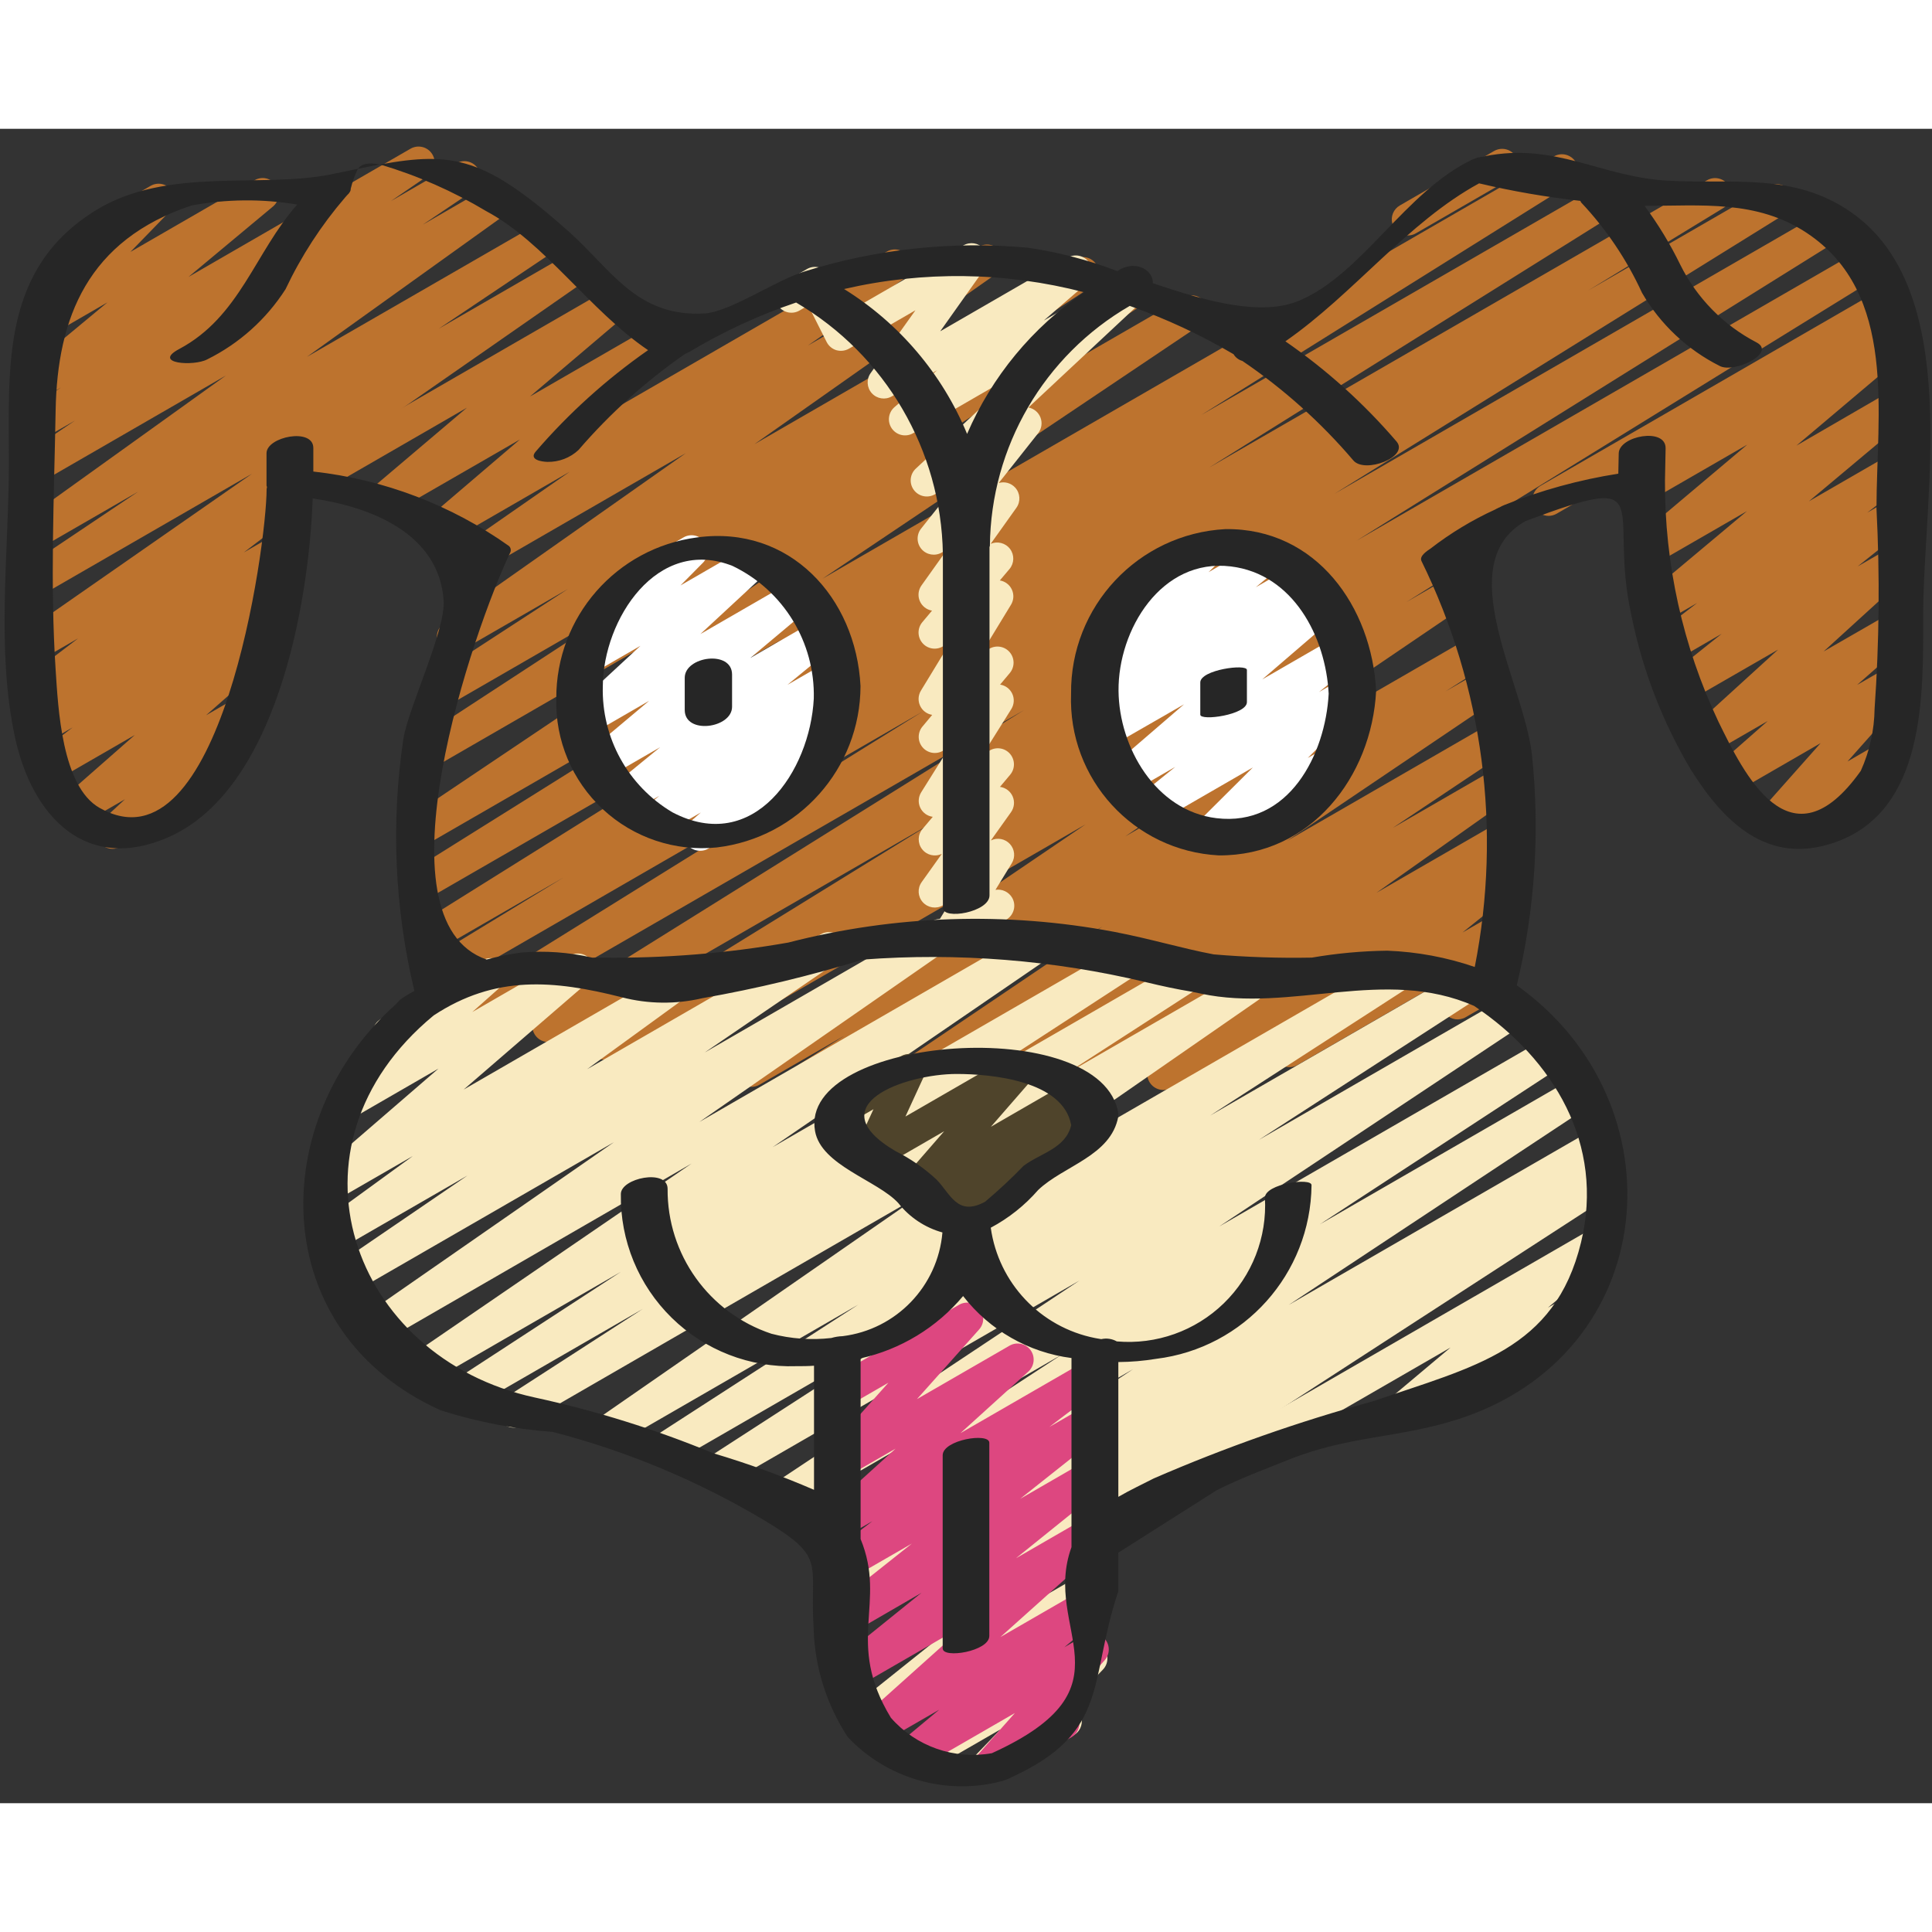 <svg xmlns="http://www.w3.org/2000/svg" height="512" viewBox="0 0 60 52" width="512"><rect x="0" y="0" width="60" height="52" fill="#333333" stroke="none"/><g id="006---Dog" fill="none"><path id="Path" d="m54.95 22.124c-.197 0-.375-.115-.456-.295s-.049-.39.082-.537l1.965-2.213-2.689 1.553c-.223.129-.507.068-.657-.141-.15-.209-.117-.497.076-.667l1.629-1.434-1.768 1.021c-.22.123-.497.062-.647-.141s-.124-.486.06-.659l2.674-2.436-2.778 1.6c-.226.126-.511.059-.657-.155-.146-.214-.104-.504.096-.668l1.588-1.269-1.492.862c-.228.131-.518.063-.664-.155-.146-.218-.098-.513.109-.674l1.286-.991-1 .577c-.225.132-.513.068-.662-.145-.149-.214-.109-.506.091-.672l3.118-2.612-2.854 1.646c-.225.131-.512.068-.661-.145-.149-.213-.11-.505.089-.671l3.435-2.895-3 1.731c-.23.135-.525.066-.671-.157s-.092-.521.123-.678l.73-.543-3.1 1.791c-.155.091-.346.092-.502.002-.156-.089-.251-.255-.251-.435 0-.179.097-.345.253-.434l10.6-6.122c.231-.153.542-.09.696.141s.09.542-.141.696l-.732.545.382-.221c.224-.13.511-.067.66.145.149.212.111.503-.087.67l-3.434 2.9 2.935-1.7c.225-.132.513-.068.662.145.149.214.109.506-.091.672l-3.119 2.613 2.544-1.469c.228-.128.516-.059.661.158.145.217.099.51-.107.671l-1.285.991.731-.422c.226-.126.511-.059.657.155.146.214.104.504-.096.668l-1.589 1.269 1.028-.593c.22-.123.497-.062.647.141s.124.486-.06.659l-2.673 2.435 2.086-1.2c.223-.129.507-.068.657.141.15.209.117.497-.076.667l-1.626 1.43 1.042-.6c.213-.124.484-.075.64.116.156.191.149.467-.016.65l-1.965 2.212.932-.539c.239-.138.545-.056.683.183s.056.545-.183.683l-3.608 2.081c-.076.044-.162.067-.25.067z" fill="#bd732e"></path><path id="Path" d="m43.723 3.314c-.226-0-.424-.152-.483-.371-.059-.219.037-.449.233-.562l2.927-1.692c.155-.089.346-.089.5 0s.25.255.25.433c-0.0.179-.096.344-.25.433l-2.93 1.692c-.075.043-.16.066-.247.066z" fill="#bd732e"></path><path id="Path" d="m30.291 30.272c-.22-0-.414-.144-.478-.355s.018-.439.201-.561l3.734-2.5-5.6 3.236c-.233.133-.529.058-.671-.169-.142-.227-.08-.526.141-.678l6.621-4.471-8.919 5.15c-.235.135-.535.057-.676-.175-.141-.232-.071-.534.158-.68l1.432-.911-2.641 1.525c-.233.138-.534.065-.679-.165-.144-.23-.079-.533.148-.682l10.651-7.234-13.076 7.551c-.236.132-.533.053-.673-.178-.139-.231-.07-.531.157-.678l1.462-.917-2.531 1.461c-.237.142-.544.064-.686-.173s-.064-.544.173-.686l10.414-6.429-11.681 6.747c-.236.13-.532.05-.67-.181-.138-.231-.069-.529.156-.676l15.042-9.389-16.632 9.6c-.236.13-.532.05-.67-.181-.138-.231-.069-.529.156-.676l13.989-8.692-14.834 8.569c-.237.141-.544.063-.685-.174-.141-.237-.063-.544.174-.685l4.194-2.558-3.916 2.262c-.236.136-.538.058-.678-.176-.14-.234-.068-.537.163-.681l12.893-8.061-12.574 7.255c-.235.125-.526.045-.664-.183-.137-.228-.073-.523.148-.672l11.45-7.164-11.021 6.364c-.233.135-.532.061-.675-.168-.143-.229-.078-.53.146-.68l11.729-7.879-11.008 6.354c-.234.129-.527.051-.667-.176-.14-.227-.076-.524.144-.675l6.8-4.441-5.9 3.406c-.234.131-.53.054-.67-.175s-.075-.527.148-.677l4.3-2.8-3.319 1.916c-.232.135-.529.064-.674-.163-.145-.226-.085-.526.136-.679l7.517-5.292-6.044 3.489c-.232.135-.53.063-.674-.164-.144-.227-.083-.527.139-.68l2.971-2.066-3.679 2.125c-.224.132-.511.07-.661-.142s-.113-.503.085-.671l2.709-2.314-3.99 2.3c-.224.128-.508.064-.656-.147-.148-.211-.112-.5.083-.667l2.917-2.473-4.8 2.771c-.239.136-.543.053-.68-.185-.137-.238-.057-.542.18-.681l9.6-5.541c.224-.128.508-.064.656.147.148.211.112.5-.083.667l-2.917 2.476 3.9-2.25c.224-.129.509-.067.658.144s.113.501-.083.669l-2.708 2.315 9.306-5.374c.233-.142.536-.071.682.159.146.23.081.534-.146.685l-2.977 2.069 5.312-3.07c.232-.135.529-.064.674.163.145.226.085.526-.136.679l-7.509 5.29 9.955-5.748c.234-.131.53-.054.67.175.14.229.075.527-.148.677l-4.3 2.8 5.441-3.142c.235-.136.535-.061.677.171.142.231.073.534-.154.681l-6.8 4.439 7.97-4.6c.234-.146.543-.075.689.159.146.234.075.543-.159.689l-11.73 7.878 22.709-13.112c.153-.092.344-.096.5-.009s.255.25.258.428c.003.179-.089.346-.242.438l-11.457 7.168 12.625-7.286c.236-.136.538-.058.678.176.14.234.068.537-.163.681l-12.894 8.062 15.454-8.919c.237-.141.544-.063.685.175.141.237.063.544-.174.685l-4.2 2.563 5.6-3.234c.237-.142.544-.065.686.172.142.237.065.544-.172.686l-13.991 8.688 15.222-8.789c.237-.142.544-.065.686.172s.065.544-.172.686l-15.047 9.386 15.68-9.053c.236-.133.535-.054.675.179.139.233.067.534-.162.679l-13.373 8.257c.209.028.378.183.423.389s-.044.418-.223.53l-1.479.928 1.387-.8c.233-.138.534-.065.679.165.144.23.079.533-.148.682l-10.646 7.23 10.855-6.268c.235-.135.535-.057.676.175.141.232.071.534-.158.68l-1.429.91 1.179-.681c.151-.095.342-.101.5-.017.158.084.259.245.265.424.006.179-.083.347-.235.441l-6.628 4.474 6.49-3.747c.234-.133.53-.057.672.171s.078.528-.145.678l-3.732 2.494 3.327-1.92c.231-.133.527-.061.671.163.144.225.086.523-.132.678l-4.374 3.095 3.969-2.291c.232-.131.526-.057.668.168.142.225.083.522-.134.676l-.636.439.026-.015c.226-.131.515-.065.663.151.148.216.104.509-.1.672l-1.783 1.433 1.068-.617c.199-.117.453-.083.613.084.161.166.186.421.062.616l-.606.981c.189.06.324.225.346.422s-.075.388-.246.487l-1.136.656c-.199.117-.453.083-.613-.084-.161-.166-.186-.421-.062-.616l.425-.687-4.98 2.874c-.226.128-.512.061-.659-.153-.147-.214-.105-.505.096-.669l1.783-1.434-5.136 2.965c-.232.131-.526.057-.668-.168-.142-.225-.083-.522.134-.676l.635-.438-2.606 1.5c-.231.133-.527.061-.671-.163-.144-.225-.086-.523.132-.678l4.369-3.089-7.16 4.133c-.076.044-.162.067-.249.067z" fill="#bd732e"></path><path id="Path" d="m3.494 22.361c-.205-0-.39-.126-.465-.317-.075-.191-.026-.409.125-.549l.727-.673-1.36.784c-.222.127-.505.065-.654-.143s-.117-.495.074-.665l2.246-1.972-2.417 1.395c-.228.132-.52.064-.666-.155-.146-.219-.097-.514.112-.675l1.038-.8-.8.465c-.229.143-.531.078-.681-.147-.15-.225-.094-.529.127-.685l.393-.288c-.228.116-.508.04-.646-.175-.139-.215-.092-.501.107-.661l1.672-1.275-1.146.661c-.232.133-.527.06-.671-.165-.143-.226-.084-.524.135-.678l7.083-4.931-6.547 3.779c-.233.131-.528.055-.669-.172-.141-.227-.079-.525.141-.676l3.541-2.376-3.013 1.739c-.231.134-.526.063-.671-.161-.145-.224-.088-.522.129-.678l6.278-4.505-5.737 3.312c-.233.135-.532.061-.675-.168-.143-.229-.078-.53.146-.68l1.576-1.063-1.047.6c-.233.135-.531.062-.674-.166-.143-.228-.08-.528.142-.68l1.145-.782-.613.353c-.225.127-.509.062-.656-.149-.147-.212-.11-.501.087-.668l2.625-2.18-1.9 1.1c-.216.126-.493.073-.647-.125s-.138-.479.038-.657l1.5-1.539c-.213-.027-.384-.187-.426-.398s.055-.424.24-.531l2.538-1.47c.216-.123.49-.069.642.127s.138.475-.034.654l-1.235 1.271 3.86-2.229c.225-.127.509-.062.656.149.147.212.11.501-.087.668l-2.626 2.189 6.894-3.981c.233-.135.531-.062.674.166.143.228.08.528-.142.68l-1.141.781 2.032-1.174c.233-.135.532-.061.675.168.143.229.078.53-.146.68l-1.573 1.059 2.139-1.235c.231-.134.526-.063.671.161.145.224.088.522-.129.678l-6.277 4.5 7.115-4.103c.233-.131.528-.055.669.172.141.227.079.525-.141.676l-3.544 2.378 3.94-2.275c.232-.133.527-.06.671.165.143.226.084.524-.135.678l-8.976 6.249c.166.068.282.22.305.398.023.178-.05.354-.193.462l-1.67 1.274 1.014-.586c.23-.137.527-.068.674.156.147.224.091.524-.127.68l-.587.432c.228-.045.457.073.552.285.095.212.032.462-.152.603l-1.034.792.152-.088c.223-.132.509-.071.66.139.151.21.117.501-.079.67l-2.245 1.973.837-.483c.221-.128.502-.07.654.136s.124.492-.064.664l-1.273 1.178c.189.06.324.225.346.422s-.075.388-.246.487l-2.91 1.677c-.076.044-.162.068-.25.067z" fill="#bd732e"></path><path id="Path" d="m36.728 42.572c-.226-.001-.423-.153-.481-.37-.058-.218.036-.448.231-.562l13-7.507c.224-.128.509-.064.657.147.148.211.111.501-.085.668l-1.98 1.664.526-.3c.237-.124.531-.039.665.193.134.232.061.528-.165.672l-5.459 3.152c-.224.128-.509.064-.657-.147-.148-.211-.111-.501.085-.668l1.983-1.666-8.07 4.659c-.076.043-.162.066-.25.065z" fill="#f9eac0"></path><path id="Path" d="m30.649 51.365c-.2-0-.381-.12-.459-.304-.078-.184-.039-.397.099-.542l.782-.812-2.345 1.354c-.218.126-.496.07-.648-.131-.152-.2-.132-.483.048-.659l2.664-2.608-3.716 2.145c-.227.132-.517.066-.664-.151-.148-.217-.103-.511.102-.673l2.813-2.25-2.888 1.666c-.235.136-.535.061-.677-.171-.142-.231-.073-.534.154-.681l7.523-4.879-7.158 4.131c-.236.136-.538.058-.678-.176-.14-.234-.068-.537.163-.681l.715-.448-.2.116c-.233.125-.523.048-.662-.177s-.079-.519.137-.672l9.431-6.239-9.305 5.377c-.152.094-.343.099-.5.014-.157-.085-.257-.247-.262-.426-.005-.179.086-.346.238-.44l7.622-4.982-8.384 4.834c-.233.127-.524.05-.664-.175-.14-.225-.08-.521.137-.673l9.454-6.282-11.079 6.396c-.235.134-.533.057-.674-.174-.141-.231-.073-.531.153-.679l6.788-4.39-7.891 4.556c-.235.134-.533.057-.674-.174-.141-.231-.073-.531.153-.679l6.361-4.111-7.345 4.24c-.232.135-.53.063-.674-.164-.144-.227-.083-.527.139-.68l9.775-6.776-12.353 7.135c-.235.134-.533.057-.674-.174-.141-.231-.073-.531.153-.679l4.281-2.766-5.413 3.125c-.233.125-.524.047-.663-.179-.139-.226-.077-.521.141-.672l5.254-3.425-6.063 3.5c-.232.129-.525.054-.666-.171-.142-.225-.083-.521.134-.674l8.793-6.02-9.629 5.565c-.232.133-.527.06-.671-.165-.143-.226-.084-.524.135-.678l7.755-5.386-8.146 4.7c-.233.135-.531.062-.674-.166-.143-.228-.08-.528.142-.68l4.129-2.818-4.028 2.323c-.23.131-.522.06-.666-.162-.144-.222-.091-.518.122-.675l2.877-2.093-2.5 1.441c-.223.128-.507.066-.657-.144-.149-.21-.115-.499.08-.667l3.87-3.343-2.738 1.581c-.222.129-.506.068-.656-.14-.15-.208-.118-.496.074-.667l1.6-1.414c-.107-.041-.196-.118-.252-.217-.138-.239-.057-.545.182-.683l3.159-1.824c.222-.129.506-.068.656.14.15.208.118.496-.074.667l-.9.8 3.025-1.747c.224-.133.512-.073.663.14.151.212.114.505-.085.672l-3.87 3.342 6.166-3.561c.231-.136.528-.066.673.158s.089.524-.129.68l-2.877 2.091 7.248-4.184c.233-.143.538-.071.684.16.146.231.079.537-.151.686l-4.13 2.82 7.054-4.074c.233-.142.536-.071.682.159.146.23.081.534-.146.685l-7.755 5.387 10.535-6.083c.232-.129.525-.054.666.171.142.225.083.521-.134.674l-8.792 6.02 11.066-6.389c.234-.131.53-.054.67.175s.075.527-.148.677l-5.254 3.419 6.466-3.734c.235-.134.533-.057.674.174.141.231.073.531-.153.679l-4.279 2.765 5.5-3.174c.232-.135.53-.063.674.164.144.227.083.527-.139.68l-9.78 6.778 14.13-8.158c.235-.134.533-.057.674.174.141.231.073.531-.153.679l-6.363 4.112 7.778-4.49c.236-.144.543-.07.688.166s.07.543-.166.688l-6.786 4.39 7.69-4.44c.152-.094.342-.1.5-.016s.258.246.264.425-.084.347-.236.441l-9.45 6.28 10.228-5.905c.234-.129.527-.051.667.176.14.227.076.524-.144.675l-7.626 4.987 7.942-4.585c.233-.125.523-.048.662.177s.079.519-.137.672l-9.428 6.236 9.5-5.482c.236-.136.538-.058.678.176.14.234.068.537-.163.681l-.728.457.332-.192c.236-.144.543-.07.688.166s.07.543-.166.688l-14.957 9.7c.148.216.104.509-.1.673l-2.808 2.25 1.425-.823c.218-.126.496-.07.648.131.152.2.132.483-.048.659l-2.666 2.61 1.981-1.146c.216-.125.49-.071.644.125s.139.476-.034.655l-1.07 1.11c.208.035.371.197.408.405.037.207-.06.416-.242.521l-2.446 1.414c-.076.044-.163.066-.251.065z" fill="#f9eac0"></path><path id="Path" d="m29.227 34.208c-.209.001-.397-.129-.47-.325-.073-.196-.017-.417.141-.553l.34-.3-.561.324c-.211.12-.478.071-.633-.116s-.152-.459.006-.644l1.272-1.462-2.063 1.191c-.188.105-.422.078-.581-.068-.159-.146-.207-.377-.119-.573l.567-1.234-.669.386c-.237.124-.531.039-.665-.193-.134-.232-.061-.528.165-.672l2.025-1.169c.188-.109.426-.084.587.063.161.146.209.38.118.578l-.568 1.234 3.3-1.905c.212-.122.48-.073.635.116.155.188.152.461-.008.645l-1.273 1.462 2.475-1.429c.223-.13.509-.069.659.142.15.211.115.501-.081.669l-.343.3.122-.07c.239-.136.543-.053.68.185.137.238.057.542-.18.681l-4.627 2.671c-.076.044-.163.067-.251.066z" fill="#4f442b"></path><path id="Path" d="m30.719 51.354c-.197 0-.375-.115-.456-.295s-.049-.39.082-.537l1.173-1.322-3.018 1.743c-.224.126-.508.062-.655-.149s-.11-.5.085-.667l1.237-1.03-1.775 1.024c-.222.128-.505.068-.655-.14-.15-.208-.119-.495.072-.666l3.236-2.9-3.59 2.072c-.226.128-.512.061-.659-.153-.147-.214-.105-.505.096-.669l2.726-2.2-2.338 1.356c-.225.119-.504.05-.647-.16s-.106-.495.087-.661l2.6-2.064-2.04 1.176c-.228.127-.515.057-.659-.16s-.098-.509.107-.67l1.366-1.041-.814.47c-.22.121-.496.06-.644-.143s-.123-.484.058-.657l2.12-1.923-1.534.885c-.213.123-.483.073-.638-.118-.155-.191-.149-.465.015-.648l1.933-2.165-1.31.756c-.237.124-.531.039-.665-.193-.134-.232-.061-.528.165-.672l4.007-2.313c.212-.121.481-.071.636.118.154.19.149.463-.013.647l-1.933 2.166 2.884-1.665c.22-.121.496-.06.644.143s.123.484-.058.657l-2.119 1.922 3.572-2.062c.228-.129.517-.06.662.158.145.218.098.511-.109.672l-1.365 1.04 1.132-.653c.226-.127.512-.059.658.155.146.215.103.505-.098.669l-2.6 2.062 2.04-1.178c.226-.128.512-.061.659.153.147.214.105.505-.096.669l-2.731 2.2 2.169-1.252c.22-.117.492-.054.638.147.147.201.123.479-.055.653l-3.236 2.9 2.653-1.531c.224-.126.508-.062.655.149s.11.5-.085.667l-1.239 1.032.632-.364c.212-.123.483-.073.638.117.155.19.149.465-.014.648l-1.3 1.461c.181.007.347.1.448.25.137.239.056.544-.183.682l-2.309 1.334c-.074.044-.159.067-.245.068z" fill="#dd4780"></path><path id="Path" d="m29.492 25.5c-.181-0-.347-.098-.436-.256-.088-.158-.085-.351.01-.505l.472-.77-.258.149c-.204.117-.461.077-.62-.097s-.174-.434-.037-.626l.626-.878c-.212.102-.467.043-.612-.144-.145-.186-.14-.448.012-.628l.319-.378c-.169-.022-.315-.128-.388-.282s-.062-.334.028-.479l.884-1.411-.21.122c-.21.122-.478.075-.634-.112s-.155-.458.002-.644l.3-.36c-.165-.026-.306-.132-.376-.284-.07-.151-.06-.328.027-.47l.921-1.512-.245.142c-.21.122-.478.075-.634-.112s-.155-.458.002-.644l.3-.357c-.17-.028-.314-.142-.381-.301-.067-.159-.046-.342.054-.482l.795-1.116-.166.095c-.208.119-.471.074-.628-.107-.157-.182-.162-.449-.013-.637l1.2-1.511-.767.443c-.221.132-.506.075-.659-.132-.153-.207-.124-.496.067-.668l3.209-3-3.3 1.907c-.223.128-.507.066-.657-.144s-.115-.499.08-.667l1.324-1.146-1.407.812c-.204.117-.461.077-.62-.097-.158-.174-.174-.434-.037-.626l1.391-1.951-2.065 1.193c-.119.068-.261.084-.393.046-.131-.04-.239-.133-.3-.255l-.571-1.134-.273.159c-.239.138-.545.056-.683-.184s-.056-.545.183-.683l.732-.422c.119-.07.262-.087.394-.046.13.04.239.132.3.254l.57 1.134 3.6-2.079c.204-.117.461-.077.62.097.158.174.174.434.037.626l-1.381 1.946 3.961-2.288c.223-.128.507-.066.657.144s.115.499-.08.667l-1.321 1.143 2.52-1.454c.221-.132.506-.075.659.132s.124.496-.067.668l-3.589 3.355c.172.033.314.152.375.316.061.163.033.347-.075.484l-1.223 1.545c.184-.054.382.001.511.143.158.174.174.435.037.627l-.8 1.122c.213-.095.463-.03.603.156.14.186.133.445-.017.623l-.3.355c.164.027.305.133.374.285.07.151.059.327-.027.469l-.921 1.512.25-.145c.21-.122.478-.075.634.112s.155.458-.002.644l-.3.358c.166.025.309.133.379.286.07.153.058.331-.031.474l-.884 1.409.215-.124c.21-.122.478-.075.634.111.156.186.156.458-.001.644l-.316.376c.174.023.324.135.394.296s.051.347-.051.49l-.626.878c.2-.099.441-.054.592.11.151.165.174.409.057.599l-.506.825c.206-.033.411.063.517.243.067.115.085.252.05.38-.034.128-.118.238-.233.304l-1.506.869c-.076.045-.163.069-.251.069z" fill="#f9eac0"></path><path id="Path" d="m21.738 22.422c-.208 0-.394-.129-.468-.323-.074-.195-.019-.414.137-.552l.359-.315-1.2.693c-.228.156-.539.098-.696-.13-.156-.228-.098-.539.13-.696l.479-.385-.864.5c-.225.129-.512.064-.659-.15-.147-.214-.107-.505.093-.67l1.453-1.189-1.649.952c-.224.129-.51.065-.658-.147-.148-.212-.11-.502.087-.669l1.878-1.577-1.76 1.018c-.221.128-.502.07-.654-.136-.151-.205-.124-.492.064-.664l2.08-1.926-1.464.845c-.217.125-.492.071-.645-.127-.153-.198-.136-.478.039-.657l1.155-1.17c-.185-.064-.317-.23-.336-.425-.019-.195.078-.383.248-.481l2.34-1.351c.217-.125.492-.071.645.127.153.198.136.478-.039.657l-.7.708 2.108-1.218c.221-.128.502-.07.654.136.151.205.124.492-.064.664l-2.079 1.927 2.856-1.649c.225-.131.512-.068.661.145.149.213.11.505-.089.671l-1.88 1.578 2.034-1.175c.226-.132.515-.067.664.148s.106.509-.098.673l-1.447 1.187 1.2-.692c.226-.131.515-.065.663.151.148.216.104.509-.1.672l-.523.42c.226-.082.478.009.601.216.122.207.08.472-.101.63l-.772.681c.21.032.377.193.417.401.04.209-.057.419-.241.526l-3.6 2.08c-.078.046-.168.069-.259.067z" fill="#fff"></path><path id="Path" d="m37.553 22.389c-.202-0-.385-.122-.462-.309-.077-.187-.034-.402.109-.545l1.708-1.7-2.981 1.721c-.226.133-.517.068-.665-.148-.149-.216-.105-.51.1-.674l1.137-.918-1.407.812c-.223.129-.508.066-.657-.144-.149-.21-.114-.5.081-.668l2.255-1.943-2.308 1.327c-.228.131-.518.063-.664-.155-.146-.218-.098-.513.109-.674l.3-.228c-.229.073-.477-.027-.591-.238-.115-.211-.063-.473.122-.625l.678-.559c-.222.102-.485.029-.622-.173-.137-.202-.108-.474.068-.643l1.037-1c-.158-.087-.256-.253-.258-.433-.001-.18.094-.348.251-.438l2.34-1.351c.219-.132.502-.077.657.127s.13.491-.057.666l-.3.293 1.565-.9c.225-.128.51-.063.657.15.147.212.109.502-.089.668l-.667.551 1.191-.687c.228-.128.516-.059.661.158.145.217.099.51-.107.671l-.225.174.373-.216c.223-.129.508-.066.657.144.149.21.114.5-.081.668l-2.268 1.95 2.333-1.347c.226-.133.517-.068.665.148.149.216.105.51-.1.674l-1.134.917.757-.438c.217-.121.49-.064.641.134s.133.476-.041.653l-1.708 1.7.565-.326c.239-.136.543-.053.68.185.137.238.057.542-.18.681l-3.878 2.241c-.075.043-.16.066-.247.067z" fill="#fff"></path><g fill="#262626"><path id="Shape" d="m37.852 22.565c2.848.019 4.748-2.436 4.885-5.11-.134-2.6-1.851-5.059-4.683-5.023-2.708.147-4.82 2.401-4.791 5.113-.1 2.646 1.944 4.882 4.589 5.02zm.373-8.974c1.942.236 2.948 2.194 3.038 3.954-.1 1.882-1.234 4.138-3.488 3.864-1.887-.23-3.022-2.2-3.038-3.954-.018-1.894 1.326-4.127 3.488-3.864z"></path><path id="Shape" d="m22.261 22.318c2.541-.301 4.457-2.453 4.463-5.012-.14-2.748-2.2-5.007-5.075-4.616-2.509.328-4.382 2.47-4.373 5-.035 1.302.491 2.556 1.446 3.442.954.886 2.244 1.318 3.539 1.186zm.5-8.737c1.572.759 2.554 2.368 2.512 4.113-.116 2.256-1.862 4.863-4.392 3.532-1.379-.817-2.206-2.318-2.16-3.92.011-2.057 1.679-4.672 4.043-3.725z"></path><path id="Shape" d="m57.467 2.576c-1.781-1.225-3.672-.853-5.68-.965-2.07-.115-3.48-1.2-5.681-.758-.013 0-.025.01-.039.013-.12.01-.237.04-.346.09-2.075.991-3.409 3.548-5.365 4.378-1.185.5-2.872.029-4.555-.539.026-.387-.5-.717-1.019-.427-.028.016-.053.035-.081.052-.896-.344-1.827-.588-2.777-.727-2.353-.216-4.726.039-6.979.75-.869.276-2.283 1.245-3.064 1.291-2.106.125-2.9-1.37-4.206-2.532-2.588-2.307-3.592-2.509-5.87-2.094 1.155.342 2.262.829 3.295 1.449 1.818.969 3.213 3.089 5.026 4.317-1.29.9-2.463 1.958-3.489 3.15-.222.257.193.316.364.32.357.007.703-.125.964-.368.973-1.131 2.086-2.134 3.311-2.986.052-.024.108-.047.148-.071 1.043-.624 2.149-1.135 3.3-1.524 2.776 1.627 4.503 4.583 4.558 7.8v11c0 .385 1.448.133 1.448-.388v-10.817c0-.014.011-.024.012-.038.029-3.077 1.68-5.91 4.343-7.452 1.121.395 2.2.897 3.224 1.5.061.102.159.177.274.209 1.283.871 2.442 1.91 3.447 3.091.358.419 1.747-.114 1.34-.59-1.012-1.18-2.172-2.226-3.451-3.11 2.125-1.474 3.8-3.7 6.016-4.906 1.036.245 2.087.427 3.145.544.012.018.01.037.029.055.776.825 1.413 1.771 1.885 2.8.566.976 1.405 1.765 2.413 2.272.445.237 1.768-.4 1.146-.73-1.027-.533-1.857-1.379-2.371-2.415-.312-.642-.684-1.254-1.109-1.827 1.755 0 3.483-.192 5.037.84 2.831 1.88 2.166 5.623 2.166 8.565.106 2.07.087 4.144-.059 6.212-.009.665-.154 1.322-.428 1.928-2.2 3.1-3.654.038-4.425-1.533-1.104-2.338-1.67-4.894-1.657-7.48l.02-1c.013-.662-1.445-.391-1.456.154l-.013.631c-1.212.19-2.399.516-3.538.973-.054.022-.107.047-.157.077h-.007c-.016.007-.031.017-.047.024s-.05.023-.067.035c-.717.327-1.393.736-2.016 1.218-.091.062-.357.227-.281.385 1.918 3.908 2.5 8.338 1.655 12.608-.877-.301-1.793-.471-2.719-.506-.784.01-1.566.082-2.338.215-1.018.02-2.036-.014-3.05-.1-.994-.187-1.943-.48-3.091-.7-3.357-.635-6.813-.521-10.121.333-1.901.334-3.829.491-5.759.468h-.331c-.721-.167-1.463-.221-2.2-.158-.364.048-.724.12-1.078.217-3.52-1.211-.409-10.255.743-12.663.02-.063.002-.133-.047-.178-1.797-1.275-3.888-2.071-6.078-2.314v-.731c0-.642-1.454-.354-1.454.164v1c0 .02.013.03.015.048-.006.021-.01.042-.012.063 0 1.766-1.43 12.04-5.19 9.9-1.173-.667-1.284-3.107-1.362-4.287-.174-2.653-.047-5.4 0-8.06.052-2.875 1-5.287 4.22-6.36 1.084-.201 2.195-.21 3.282-.029-1.316 1.493-1.778 3.482-3.665 4.487-.854.454.455.544.87.322.994-.492 1.835-1.246 2.433-2.18.485-1.026 1.106-1.982 1.845-2.843.021-.021.041-.043.059-.067.1-.091.124-.158.121-.213.051-.213.126-.419.222-.616l-.809.167c-2.192.456-5.106-.252-7.338 1.127-2.928 1.81-2.692 4.828-2.692 7.821 0 2.754-.4 5.808.187 8.527.532 2.484 2.22 4.25 4.789 3.106 3.3-1.47 4.337-7.141 4.459-10.51 1.794.259 3.928 1.083 4.067 3.174.061.919-1.084 3.3-1.25 4.284-.39 2.609-.274 5.269.341 7.835-.111.067-.227.126-.337.2-.086.052-.161.12-.221.2-4.055 3.596-4.065 10.175 1.378 12.627 1.129.359 2.296.584 3.477.669 2.296.595 4.496 1.513 6.534 2.725 2.008 1.2 1.436 1.311 1.568 3.373.033 1.205.401 2.376 1.063 3.383 1.225 1.296 3.061 1.819 4.785 1.364.059-.016.116-.036.171-.062l.017-.005.013-.006c.039-.016.077-.034.113-.055 3.056-1.407 2.364-2.984 3.3-5.766v-1.2l3.048-1.935c.7-.359 1.534-.668 2.262-.96 1.81-.727 3.371-.664 5.165-1.225 6.4-2 7.051-9.835 1.9-13.5.568-2.355.726-4.791.467-7.2-.275-2.238-2.524-5.912-.193-7.218 4.217-1.584 2.539-.478 3.283 2.915.341 1.697.967 3.323 1.852 4.811 1.039 1.654 2.383 2.948 4.413 2.273 2.888-.961 2.8-4.592 2.8-7.094-.003-3.651 1.279-10.077-2.26-12.511zm-27.433 6.9c-.771-1.863-2.107-3.437-3.82-4.5 2.456-.568 5.014-.534 7.454.1-1.605 1.091-2.865 2.617-3.634 4.399zm.775 40.97c-1.168.211-2.361-.206-3.142-1.1-1.433-2.359-.118-3.552-.94-5.55v-5.611c1.245-.277 2.364-.958 3.183-1.935.824 1.061 2.034 1.753 3.366 1.925v5.873c-.938 2.583 2.034 4.346-2.467 6.397zm-.2-17.134c-.877.49-1.091-.24-1.524-.679-.378-.352-.805-.648-1.267-.88-2.454-1.435.3-2.4 1.89-2.4 1.089 0 3.312.209 3.559 1.59-.172.726-.95.864-1.481 1.265-.374.388-.769.756-1.181 1.103zm18.491 1.274c-.817 3.348-3.315 3.846-6.448 4.928-2.328.637-4.607 1.439-6.821 2.4-.354.182-.739.361-1.1.572v-4.186c.394-.003.787-.036 1.175-.1 2.733-.334 4.796-2.641 4.825-5.394 0-.244-1.443-.043-1.448.388.071 1.229-.396 2.427-1.279 3.284-.883.857-2.095 1.288-3.321 1.181-.146-.083-.318-.108-.482-.071-.064-.012-.126-.019-.191-.033-1.7-.336-3.001-1.711-3.241-3.427.558-.297 1.057-.694 1.472-1.171.789-.755 2.261-1.055 2.488-2.279 0-.014-.008-.021-.008-.033s.015-.035.012-.053c-.474-3.148-9.949-2.438-9.421.536.19 1.069 1.943 1.531 2.586 2.235.348.442.828.762 1.37.912-.142 1.671-1.435 3.015-3.1 3.221-.119.004-.237.023-.351.057-.622.071-1.253.027-1.859-.132-1.939-.643-3.242-2.463-3.225-4.506-.008-.628-1.458-.328-1.452.17-.022 1.442.549 2.83 1.579 3.84s2.429 1.553 3.87 1.503c.181 0 .365 0 .55-.014v3.854c-1.02-.441-2.065-.82-3.13-1.136-1.793-.742-3.649-1.321-5.545-1.732-5.707-1.238-8.057-7.8-3.138-11.864 1.914-1.26 3.726-1.1 5.842-.565.818.213 1.677.223 2.5.03 1.687-.296 3.353-.697 4.99-1.2 2.955-.223 5.926.015 8.808.706.464.113.933.214 1.411.293l.281.059c2.8.6 5.7-.844 8.483.382 2.465 1.652 4.06 4.291 3.318 7.345z"></path><path id="Path" d="m11.115 1.242c.243-.05.473-.094.69-.134-.391-.075-.587-.008-.69.134z"></path><path id="Path" d="m29.276 41.194v6c0 .325 1.448.092 1.448-.388v-6c0-.325-1.448-.092-1.448.388z"></path><path id="Path" d="m38.724 17.806v-1c0-.2-1.448-.006-1.448.388v1c0 .206 1.448.006 1.448-.388z"></path><path id="Path" d="m22.735 17.949v-1c0-.773-1.47-.569-1.47.1v1c0 .774 1.47.571 1.47-.1z"></path></g></g></svg>